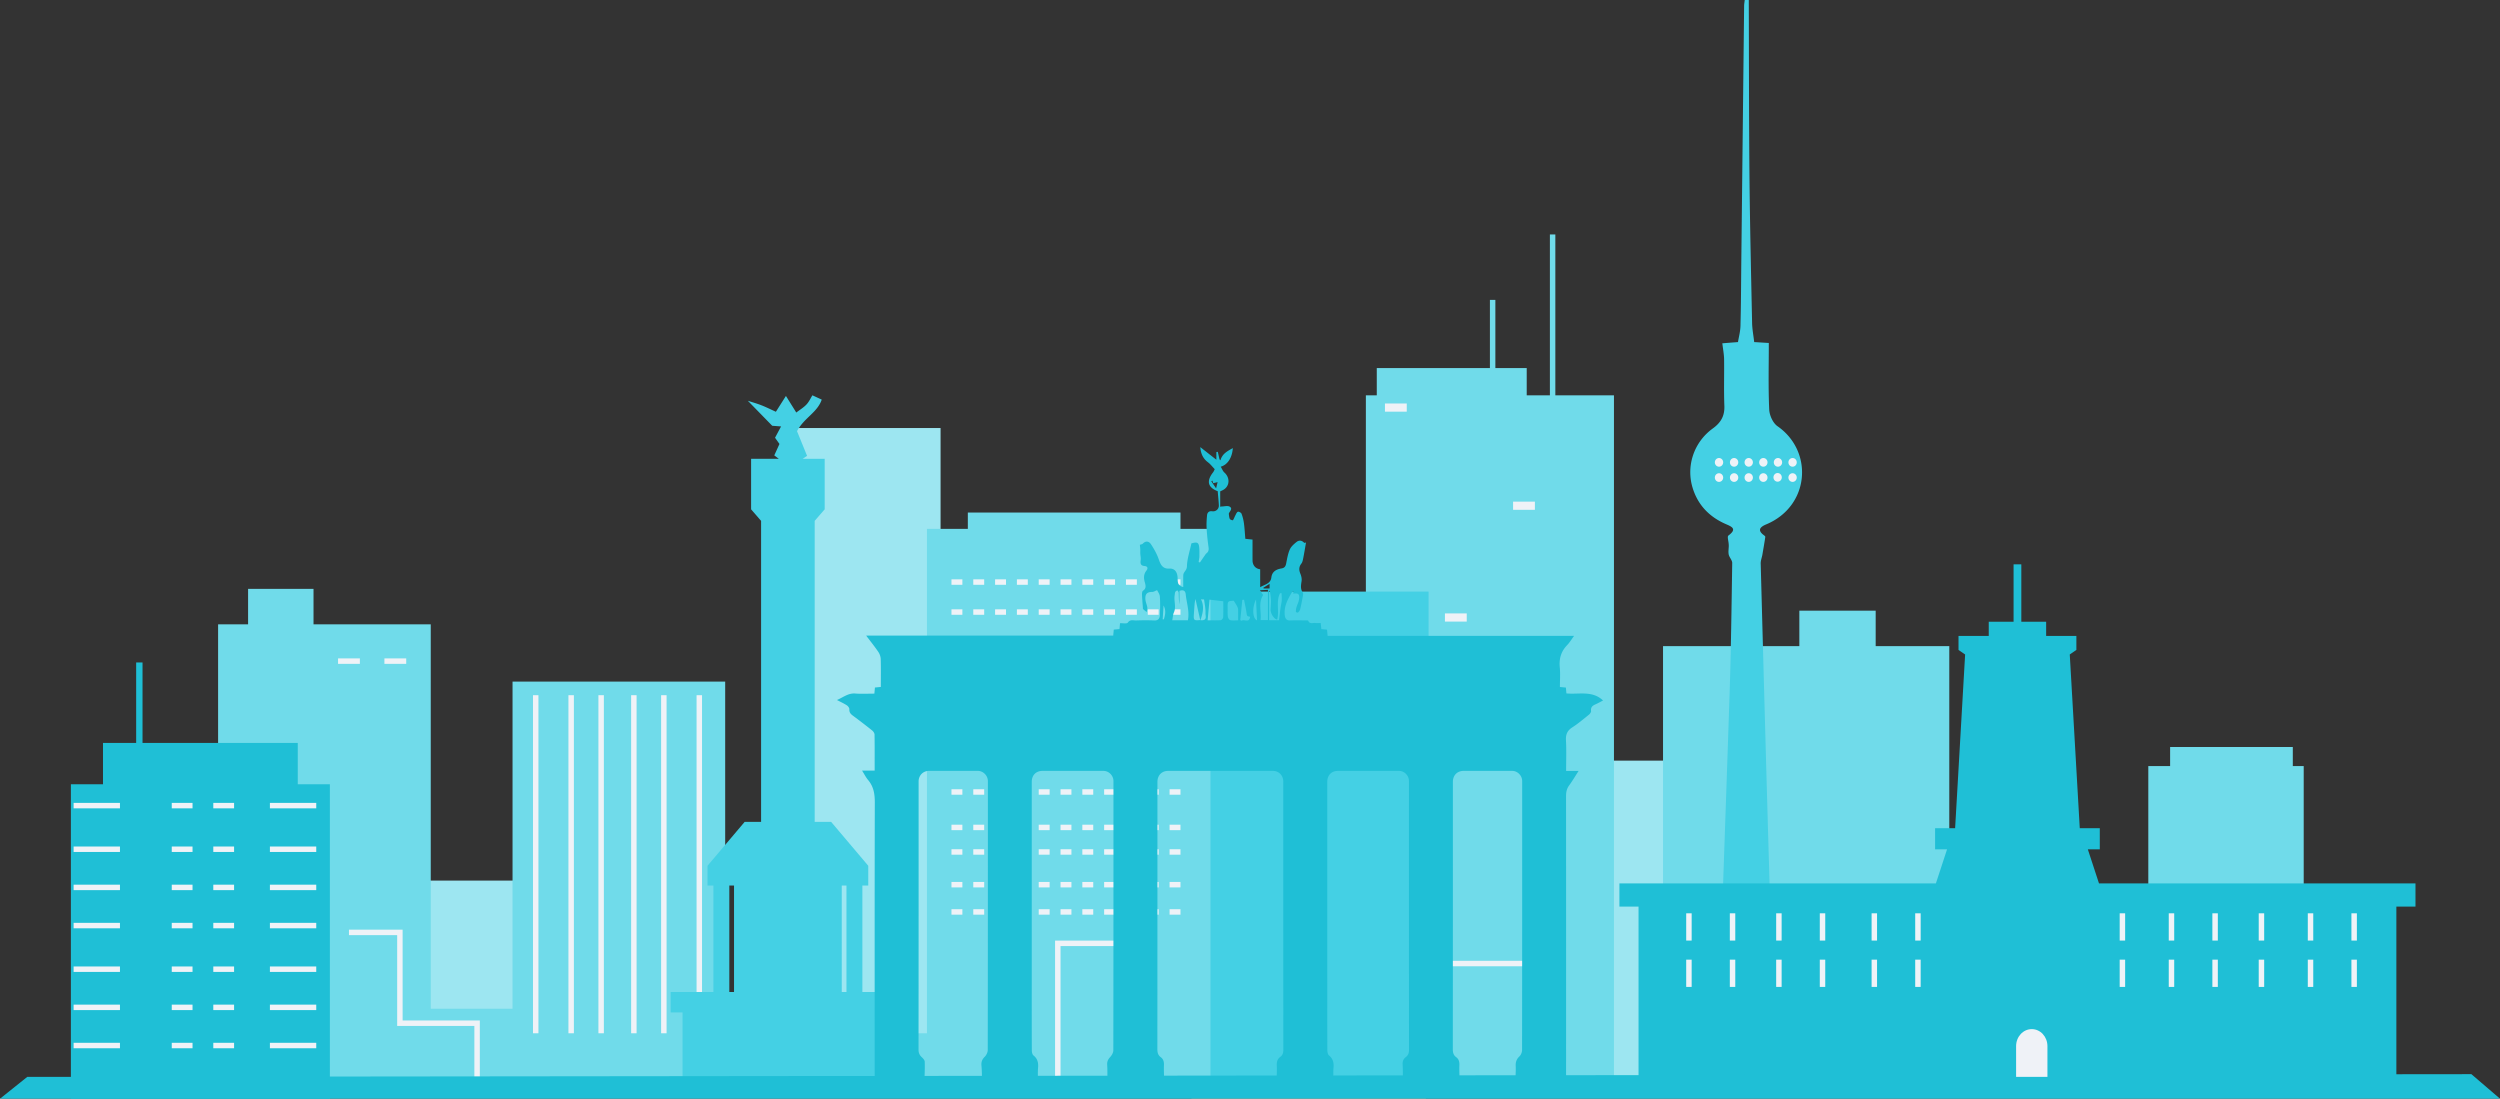 <svg xmlns="http://www.w3.org/2000/svg" width="917" height="403" fill="none"><rect width="100%" height="100%" fill="#333333" stroke="none"/><path fill="#9DE6F1" fill-rule="evenodd" d="M142 400h61v-77h-61v77ZM289 394h56V157h-56v237ZM571 400h61V279h-61v121Z" clip-rule="evenodd"/><path fill="#D09B75" fill-rule="evenodd" d="M437 403h86v-45h-86v45Z" clip-rule="evenodd"/><path fill="#70DBEA" fill-rule="evenodd" d="M80 400h78V229H80v171ZM188 400h78V250h-78v150ZM340 400h116V194H340v206ZM501 399h91V145h-91v254ZM610 400h105V237H610v163Z" clip-rule="evenodd"/><path fill="#70DBEA" fill-rule="evenodd" d="M119 398h88v-28h-88v28ZM788 383h57V281h-57v102ZM274 401h86v-22h-86v22ZM91 240h24v-24H91v24ZM505 146h55v-11h-55v11ZM660 241h28v-17h-28v17Z" clip-rule="evenodd"/><path fill="#70DBEA" fill-rule="evenodd" d="M796 293h45v-19h-45v19ZM355 199h78v-11h-78v11Z" clip-rule="evenodd"/><path stroke="#70DBEA" stroke-width="2" d="M547.5 110v33M569.5 150V86"/><path stroke="#EFF2F7" stroke-width="2" d="M196.5 255v124M209.5 255v124M232.5 255v124M220.5 255v124M243.5 255v124M256.5 255v124M388 400v-53.979h28V315M521 334v19.425h44V398"/><path stroke="#EFF2F7" stroke-dasharray="4 4" stroke-width="2" d="M349 213.5h88M349 224.5h88M349 236.5h88M349 247.5h88M349 257.5h88M349 268.5h88M349 276.5h88M349 290.5h88M349 303.5h88M349 312.5h88M349 324.5h88M349 334.5h88"/><path stroke="#EFF2F7" stroke-width="2" d="M128 342h18.683v33.312H175V395"/><path stroke="#EFF2F7" stroke-width="3" d="M508 149.5h8M555 185.5h8M530 226.5h8"/><path stroke="#EFF2F7" stroke-width="2" d="M141 242.5h8M124 242.5h8"/><path fill="#44D0E4" fill-rule="evenodd" d="M444 399h80V217h-80v182ZM310.487 363.865h-1.731V324.81h1.731v39.055Zm-41.245 0h-1.729V324.81h1.729v39.055Zm47.077 0V324.81h2.158v-7.249l-13.624-16.106h-6.028V191.054l3.669-4.231v-18.525h-8.092a924.63 924.63 0 0 0 1.632-1.088l-3.686-9.057c2.658-4.981 7.418-6.77 9.067-11.58-.939-.433-1.641-.754-3.423-1.573-.616.979-1.217 2.35-2.175 3.366-1.084 1.15-2.486 1.984-3.744 2.953a9294.493 9294.493 0 0 0-3.792-6.089c-1.446 2.28-2.571 4.054-3.686 5.807-1.929-.875-3.58-1.714-5.297-2.382-1.733-.672-3.529-1.177-4.997-1.657l8.956 9.176c-.157-.012 1.166.087 3.24.238l-2.209 4.15c.543.769 1.166 1.644 1.62 2.285-.833 1.835-1.468 3.232-1.9 4.19l1.675 1.261h-10.177v18.525l3.667 4.231v110.401h-6.026l-13.626 16.106v7.249h2.158v39.055H246v7.477h4.355V399h77.29v-27.658H332v-7.477h-15.681ZM647.116 196.404c.173.124.421.372.397.546-.323 2.207-.72 4.415-1.092 6.623-.199 1.042-.62 2.084-.596 3.126 1.142 42.446 2.283 84.92 3.548 127.388.621 20.963 1.514 41.95 2.283 62.913h-22.131c0-.372 0-.744.025-1.166 1.612-47.036 3.299-94.047 4.862-141.057.521-16.101.72-32.176.968-48.276 0-1.092-1.166-2.134-1.315-3.275-.198-1.216.149-2.481.025-3.622-.05-1.092-.596-2.803-.124-3.151 3.3-2.456 1.315-3.249-1.042-4.267-5.98-2.629-10.173-6.995-12.083-13.297-2.432-8.037.521-16.745 7.418-21.731 2.928-2.109 4.392-4.565 4.243-8.286-.223-5.681-.025-11.387-.099-17.093-.025-1.761-.372-3.522-.645-5.854 1.563-.124 3.424-.273 5.731-.447.323-1.91.868-3.92.918-5.954.198-7.541.223-15.108.298-22.65l1.042-94.666c0-.744.149-1.464.223-2.208h1.489c.074 21.558.049 43.091.248 64.65.174 17.935.595 35.871.967 53.832.05 2.307.497 4.59.77 6.996 2.208.124 4.019.248 5.359.323 0 8.261-.224 16.323.149 24.386.074 2.133 1.364 4.986 3.051 6.152 13.324 9.278 11.786 29.373-4.193 36.021-2.357.992-3.25 2.208-.694 4.044Z" clip-rule="evenodd"/><path fill="#1FBFD6" fill-rule="evenodd" d="m444.683 176.27-.379.277 1.763 2.594.544-2.294c-.699.168-1.139.273-1.594.384-.118-.342-.225-.651-.334-.961Zm18.69 39.329.129.252h2.181v-1.701c-.878.552-1.594 1-2.31 1.449Zm-36.898 11.561c.142.013.283.023.423.033.503-1.635.878-3.27-.111-5.105-.112 1.825-.211 3.45-.312 5.072Zm34.233-7.259c-1.536 3.071-1.246 7.032.377 7.651-.128-2.621-.254-5.137-.377-7.651Zm-20.379 7.591c2.649.268 1.81-1.647 1.848-2.454.083-1.702-.297-3.428-.527-5.14-.007-.044-.455-.029-1.125-.064 1.292 2.611.668 5.05-.196 7.658Zm-.082-.062-1.751-7.717c-.244.894-.317 1.8-.382 2.704a260.601 260.601 0 0 0-.211 3.052c-.125 2.033.049 2.197 2.344 1.961Zm16.073-7.452-.641.054-.745 7.411.426.265c.924-.78 2.83 1.033 3.188-1.474-1.214-.255-1.147-.265-1.326-1.456-.241-1.61-.595-3.203-.902-4.8Zm12.832 7.517c.201-1.657.365-3.141.564-4.619.118-.865.36-1.714.418-2.581.06-.897-.031-1.806-.058-2.71-.189.008-.377.015-.566.025-1.548 3.064-.203 6.494-1.033 9.649-1.069-.084-2.486-2.211-2.426-3.65.046-1.147.191-2.296.148-3.438-.044-1.144-.264-2.281-.407-3.421-.097.018-.191.035-.288.055v10.69h3.648Zm-16.6-7.143c-2.289.116-2.289.116-2.255 2.833.012 1.021-.06 2.056.092 3.054.07.471.518 1.164.898 1.243.873.189 1.809.06 2.861.06 0-1.531.024-2.762-.017-3.99-.012-.377-.152-.778-.331-1.117-.332-.637-.733-1.236-1.248-2.083Zm10.759-2.093c-1.858 2.989-.576 6.135-.941 9.181h2.704v-11.093c-.977.054-1.819.104-2.922.166.53.8.895 1.345 1.159 1.746Zm-20.352 9.275c1.819 0 3.326.067 4.818-.049.331-.025.863-.674.88-1.055.092-1.917.042-3.839.042-5.885l-5.041-.595-.699 7.584Zm-10.324-10.811v4.909c-.273-1.431-.244-2.865-.297-4.295-.01-.279-.332-.549-.511-.824-.256.205-.614.359-.74.626-.169.362-.152.813-.222 1.221-.351 2.078.645 4.196-.278 6.281-.373.843-.404 1.843-.61 2.871h5.747c.639-3.279-.486-6.348-.796-9.484-.142-1.421-.921-1.758-2.293-1.305ZM380.694 396h-20.48c-.063-1.719-.053-3.443-.216-5.152-.125-1.35.276-2.303 1.232-3.254.59-.59 1.076-1.615 1.078-2.445.054-32.891.046-65.781.044-98.672 0-1.967-1.717-3.718-3.645-3.718-5.982-.005-11.966-.005-17.95-.002-2.163.002-3.81 1.667-3.81 3.858 0 32.783.007 65.568-.029 98.351 0 1.191.332 2.026 1.173 2.799.477.438 1.072 1.077 1.094 1.647.087 2.192-.034 4.391-.078 6.588h-18.274c-.002-33.87-.041-67.737.046-101.602.01-3.153-.423-5.893-2.479-8.313-.794-.933-1.347-2.085-2.194-3.427h4.617c0-4.521.03-8.872-.041-13.221-.007-.516-.457-1.167-.887-1.511a241.015 241.015 0 0 0-7.051-5.419c-.815-.605-1.369-1.189-1.301-2.346.026-.466-.458-1.139-.891-1.424-1.081-.706-2.266-1.241-3.652-1.972 2.349-1.018 4.136-2.578 6.669-2.382 2.331.18 4.687.039 7.055.039l.201-2.239 2.165-.215c0-3.48.06-6.861-.041-10.237-.024-.881-.375-1.87-.871-2.6-1.323-1.952-2.806-3.787-4.463-5.987h90.616c.08-.834.14-1.506.206-2.204l2.092-.201c.07-.767.133-1.441.201-2.145 1.054-.049 2.491.278 2.837-.21.926-1.3 2.049-.753 3.074-.795 2.201-.092 4.412-.112 6.611 0 1.553.079 2.058-.808 2.107-2.081.082-2.239.145-4.493-.025-6.722-.07-.914-.761-1.778-1.013-2.32-.847.334-1.277.646-1.705.646-1.967 0-2.75.733-2.581 2.789.082.983.556 1.927.706 2.91.08.543-.145 1.135-.232 1.702-.445-.367-.914-.711-1.323-1.115-.116-.114-.063-.406-.08-.619-.114-1.551-.264-3.101-.319-4.654-.017-.493.058-1.256.363-1.451 1.347-.867.95-2.073.65-3.161-.428-1.55-.421-2.912.617-4.233.663-.842.435-1.575-.68-1.664-1.453-.116-1.611-.911-1.432-2.167.112-.768-.104-1.583-.145-2.378-.026-.54.017-1.082-.007-1.625-.027-.537-.097-1.07-.15-1.612.353-.136.839-.178 1.103-.448 1.11-1.147 2.276-.825 2.963.225 1.144 1.741 2.206 3.616 2.878 5.585.707 2.078 1.493 3.51 3.958 3.366 1.627-.094 2.619.964 2.866 2.628.111.738.06 1.503.164 2.244.162 1.162.932 1.642 1.984 1.892 0-1.585-.032-2.969.009-4.351.034-1.207 1.304-1.712 1.343-3.23.072-2.774 1.021-5.523 1.637-8.441-.22.027-.077.027.058-.01 2.284-.634 2.731-.302 2.86 2.197.048.956.012 1.92.014 2.881l-.276 1.783.47.156c.737-1.068 1.475-2.138 2.213-3.205.796-.547 1.108-1.226.962-2.271-.326-2.338-.587-4.694-.72-7.052-.09-1.597 0-3.22.164-4.812.104-1.021.769-1.608 1.882-1.444 1.338.198 2.506-.81 2.441-2.185-.085-1.726-.271-3.447-.412-5.169-3.628-1.362-4.208-3.697-1.741-6.875.338-.436.529-.993.643-1.211-.936-.966-1.625-1.89-2.506-2.546-1.797-1.338-2.617-3.171-2.789-5.541 1.96 1.538 3.916 3.076 5.893 4.627v-2.812c.176-.027.355-.054.532-.084.21.927.418 1.853.629 2.777l.338.337c.69-2.499 2.656-3.413 4.543-4.486-.235 3.423-1.851 6.108-4.436 6.824.479.79.759 1.619 1.323 2.12 2.145 1.909 2.017 4.986-.361 6.368-.399.232-.832.406-1.156.559v5.652c.257-.049.404-.101.552-.104.989-.012 2.179-.374 2.924.062 1.205.704.046 1.65-.283 2.472-.019.05-.051.107-.044.154.112.641.114 1.337.39 1.892.145.292 1.055.555 1.129.453.378-.513.564-1.166.874-1.741.271-.498.527-1.201.95-1.357.336-.124 1.185.337 1.333.725.431 1.13.726 2.341.888 3.547.251 1.897.348 3.817.505 5.652.968.102 1.759.183 2.639.278 0 2.573-.007 5.104.003 7.638.007 1.726 1.057 3.061 2.803 3.254v6.569c1.722-1.023 3.831-1.266 4.105-3.572.266-2.226 1.889-2.992 3.7-3.299 1.188-.198 1.529-.802 1.74-1.872.336-1.722.628-3.502 1.323-5.08.476-1.085 1.514-1.989 2.467-2.754.873-.701 1.896-.657 2.772.267.133.136.592-.057.709-.072-.334 1.908-.625 3.745-.99 5.571-.147.748-.283 1.6-.721 2.167-.943 1.226-.911 2.363-.353 3.73.344.837.569 1.865.428 2.739-.229 1.469-.469 2.829.448 4.161.198.285.104.84.031 1.249-.292 1.612-.587 3.227-.97 4.822-.113.463-.462.901-.803 1.251-.101.104-.783-.134-.786-.226-.009-.542.037-1.109.186-1.632.291-1.008.823-1.969.966-2.992.271-1.932-.247-2.363-2.122-2.08.029-.228.056-.451.102-.795-.31.141-.513.165-.578.274-1.587 2.651-3.065 5.36-2.61 8.632.135.961.619 1.759 1.855 1.714 1.889-.069 3.781-.025 5.667-.012.366.002.978-.045 1.05.123.573 1.338 1.691.721 2.588.823.653.072 1.319.015 1.986.015l.244 2.229c.782.076 1.437.138 2.093.203l.203 2.276h90.412c-.965 1.303-1.647 2.462-2.549 3.398-2.218 2.296-3.011 4.956-2.699 8.164.229 2.372.043 4.79.043 7.192l2.199.213.189 2.143c4.61.453 9.479-1.162 13.436 2.598-.914.47-1.783.971-2.692 1.372-1.086.478-1.894 1.018-1.696 2.479.056.419-.421 1.055-.817 1.375-1.981 1.595-3.933 3.252-6.057 4.621-1.812 1.164-2.455 2.542-2.337 4.731.199 3.683.056 7.383.056 11.262h4.576c-1.265 1.954-2.288 3.695-3.471 5.315-.87 1.189-1.129 2.425-1.129 3.879.027 34.675.017 69.347.012 104.022h-18.586c.046-1.659.193-3.326.109-4.978-.073-1.454.309-2.529 1.371-3.542.557-.533.963-1.538.963-2.328.048-32.894.041-65.791.039-98.685 0-1.969-1.711-3.708-3.646-3.708-5.93-.005-11.864-.002-17.795-.002-2.38 0-3.974 1.612-3.974 4.024 0 32.682.005 65.36-.024 98.041 0 1.224.225 2.205 1.209 2.928.995.728 1.246 1.716 1.2 2.937-.068 1.769.036 3.542.068 5.313h-20.792c-.022-1.825.019-3.656-.092-5.476-.073-1.184.242-2.083 1.168-2.787.852-.648 1.176-1.473 1.173-2.617-.031-32.885-.024-65.771-.026-98.658 0-1.989-1.684-3.703-3.638-3.703-7.453-.005-14.905-.002-22.357-.002-2.409 0-3.965 1.575-3.965 4.015v68.349c0 9.996-.012 19.99.025 29.984.004.686.152 1.639.595 2.003 1.49 1.221 1.831 2.72 1.673 4.543-.125 1.441-.058 2.898-.075 4.349h-20.792c.027-1.719.143-3.44.058-5.149-.067-1.343.208-2.42 1.307-3.218.895-.648 1.093-1.545 1.093-2.655-.027-32.78-.022-65.56-.024-98.338 0-2.209-1.635-3.883-3.795-3.883h-38.414c-2.363 0-3.947 1.627-3.947 4.054 0 32.671.007 65.345-.024 98.016 0 1.226.23 2.205 1.216 2.925.995.726 1.246 1.714 1.198 2.935-.07 1.769.031 3.542.06 5.313h-20.792c-.022-1.825.02-3.656-.089-5.476-.073-1.182.343-1.982 1.122-2.826.581-.629 1.132-1.603 1.132-2.425.056-32.941.048-65.882.046-98.823 0-1.977-1.696-3.691-3.65-3.691-7.452-.005-14.905-.002-22.357-.002-2.404 0-3.962 1.582-3.962 4.022v74.482c0 8.005-.012 16.012.027 24.02.002.629.179 1.508.599 1.842 1.51 1.199 1.853 2.7 1.691 4.528-.126 1.441-.06 2.898-.077 4.349ZM769.907 324.023l-4.086-12.477h4.385v-7.762h-7.347l-3.668-63.723 2.424-1.666v-5.129h-11.088v-5.222h-9.106V207h-2.842v21.044h-9.106v5.222h-11.09v5.129l2.424 1.666-3.668 63.723h-7.345v7.762h4.383l-4.087 12.477H594v8.516h7.015V400h277.97v-67.461H886v-8.516H769.907Z" clip-rule="evenodd"/><path fill="#1FBFD6" fill-rule="evenodd" d="M0 403h917l-10.5-9L10 395l-10 8Z" clip-rule="evenodd"/><path fill="#1FBFD6" fill-rule="evenodd" d="M109.222 287.678v-15.169H52.281V243h-2.337v29.509H37.776v15.169H26V403h95V287.678h-11.778Z" clip-rule="evenodd"/><path stroke="#EFF2F7" stroke-width="2" d="M27 295.5h17"/><path stroke="#EFF2F7" stroke-dasharray="7.62 7.62" stroke-width="2" d="M63 295.5h28"/><path stroke="#EFF2F7" stroke-width="2" d="M99 295.5h17M27 311.5h17"/><path stroke="#EFF2F7" stroke-dasharray="7.62 7.62" stroke-width="2" d="M63 311.5h28"/><path stroke="#EFF2F7" stroke-width="2" d="M99 311.5h17M27 325.5h17"/><path stroke="#EFF2F7" stroke-dasharray="7.62 7.62" stroke-width="2" d="M63 325.5h28"/><path stroke="#EFF2F7" stroke-width="2" d="M99 325.5h17M27 339.5h17"/><path stroke="#EFF2F7" stroke-dasharray="7.62 7.62" stroke-width="2" d="M63 339.5h28"/><path stroke="#EFF2F7" stroke-width="2" d="M99 339.5h17M27 355.5h17"/><path stroke="#EFF2F7" stroke-dasharray="7.62 7.62" stroke-width="2" d="M63 355.5h28"/><path stroke="#EFF2F7" stroke-width="2" d="M99 355.5h17M27 369.5h17"/><path stroke="#EFF2F7" stroke-dasharray="7.62 7.62" stroke-width="2" d="M63 369.5h28"/><path stroke="#EFF2F7" stroke-width="2" d="M99 369.5h17M27 383.5h17"/><path stroke="#EFF2F7" stroke-dasharray="7.62 7.62" stroke-width="2" d="M63 383.5h28"/><path stroke="#EFF2F7" stroke-width="2" d="M99 383.5h17"/><path stroke="#EFF2F7" stroke-dasharray="12 12" stroke-width="2" d="M619.5 335v10M635.5 335v10M652.5 335v10M668.5 335v10M687.5 335v10M703.5 335v10M619.5 352v10M635.5 352v10M652.5 352v10M668.5 352v10M687.5 352v10M703.5 352v10M778.5 335v10M796.5 335v10M812.5 335v10M829.5 335v10M847.5 335v10M863.5 335v10M778.5 352v10M796.5 352v10M812.5 352v10M829.5 352v10M847.5 352v10M863.5 352v10"/><path fill="#EFF2F7" fill-rule="evenodd" d="M632.065 169.593c0 .879-.685 1.593-1.533 1.593-.845 0-1.532-.714-1.532-1.593 0-.882.687-1.593 1.532-1.593.848 0 1.533.711 1.533 1.593Zm113.19 207.884c-3.175 0-5.748 2.797-5.748 6.245V395H751v-11.278c0-3.448-2.571-6.245-5.745-6.245ZM636.067 171.186c.848 0 1.533-.714 1.533-1.593 0-.882-.685-1.593-1.533-1.593-.846 0-1.532.711-1.532 1.593 0 .879.686 1.593 1.532 1.593Zm6.896-1.593c0 .879-.684 1.593-1.532 1.593-.846 0-1.533-.714-1.533-1.593 0-.882.687-1.593 1.533-1.593.848 0 1.532.711 1.532 1.593Zm3.83 1.593c.847 0 1.534-.714 1.534-1.593 0-.882-.687-1.593-1.534-1.593-.845 0-1.531.711-1.531 1.593 0 .879.686 1.593 1.531 1.593Zm12.261-1.593c0 .879-.687 1.593-1.534 1.593-.845 0-1.531-.714-1.531-1.593 0-.882.686-1.593 1.531-1.593.847 0 1.534.711 1.534 1.593Zm-6.897 1.593c.847 0 1.533-.714 1.533-1.593 0-.882-.686-1.593-1.533-1.593-.845 0-1.532.711-1.532 1.593 0 .879.687 1.593 1.532 1.593Zm1.408 3.907c0 .879-.686 1.593-1.534 1.593-.845 0-1.531-.714-1.531-1.593 0-.882.686-1.593 1.531-1.593.848 0 1.534.711 1.534 1.593Zm-23.033 1.668c.848 0 1.533-.714 1.533-1.593 0-.881-.685-1.593-1.533-1.593-.845 0-1.532.712-1.532 1.593 0 .879.687 1.593 1.532 1.593Zm7.068-1.593c0 .879-.685 1.593-1.533 1.593-.846 0-1.532-.714-1.532-1.593 0-.881.686-1.593 1.532-1.593.848 0 1.533.712 1.533 1.593Zm3.831 1.593c.848 0 1.532-.714 1.532-1.593 0-.881-.684-1.593-1.532-1.593-.846 0-1.533.712-1.533 1.593 0 .879.687 1.593 1.533 1.593Zm6.896-1.593c0 .879-.687 1.593-1.534 1.593-.845 0-1.531-.714-1.531-1.593 0-.881.686-1.593 1.531-1.593.847 0 1.534.712 1.534 1.593Zm9.193 1.593c.847 0 1.534-.714 1.534-1.593 0-.881-.687-1.593-1.534-1.593-.845 0-1.531.712-1.531 1.593 0 .879.686 1.593 1.531 1.593Z" clip-rule="evenodd"/></svg>